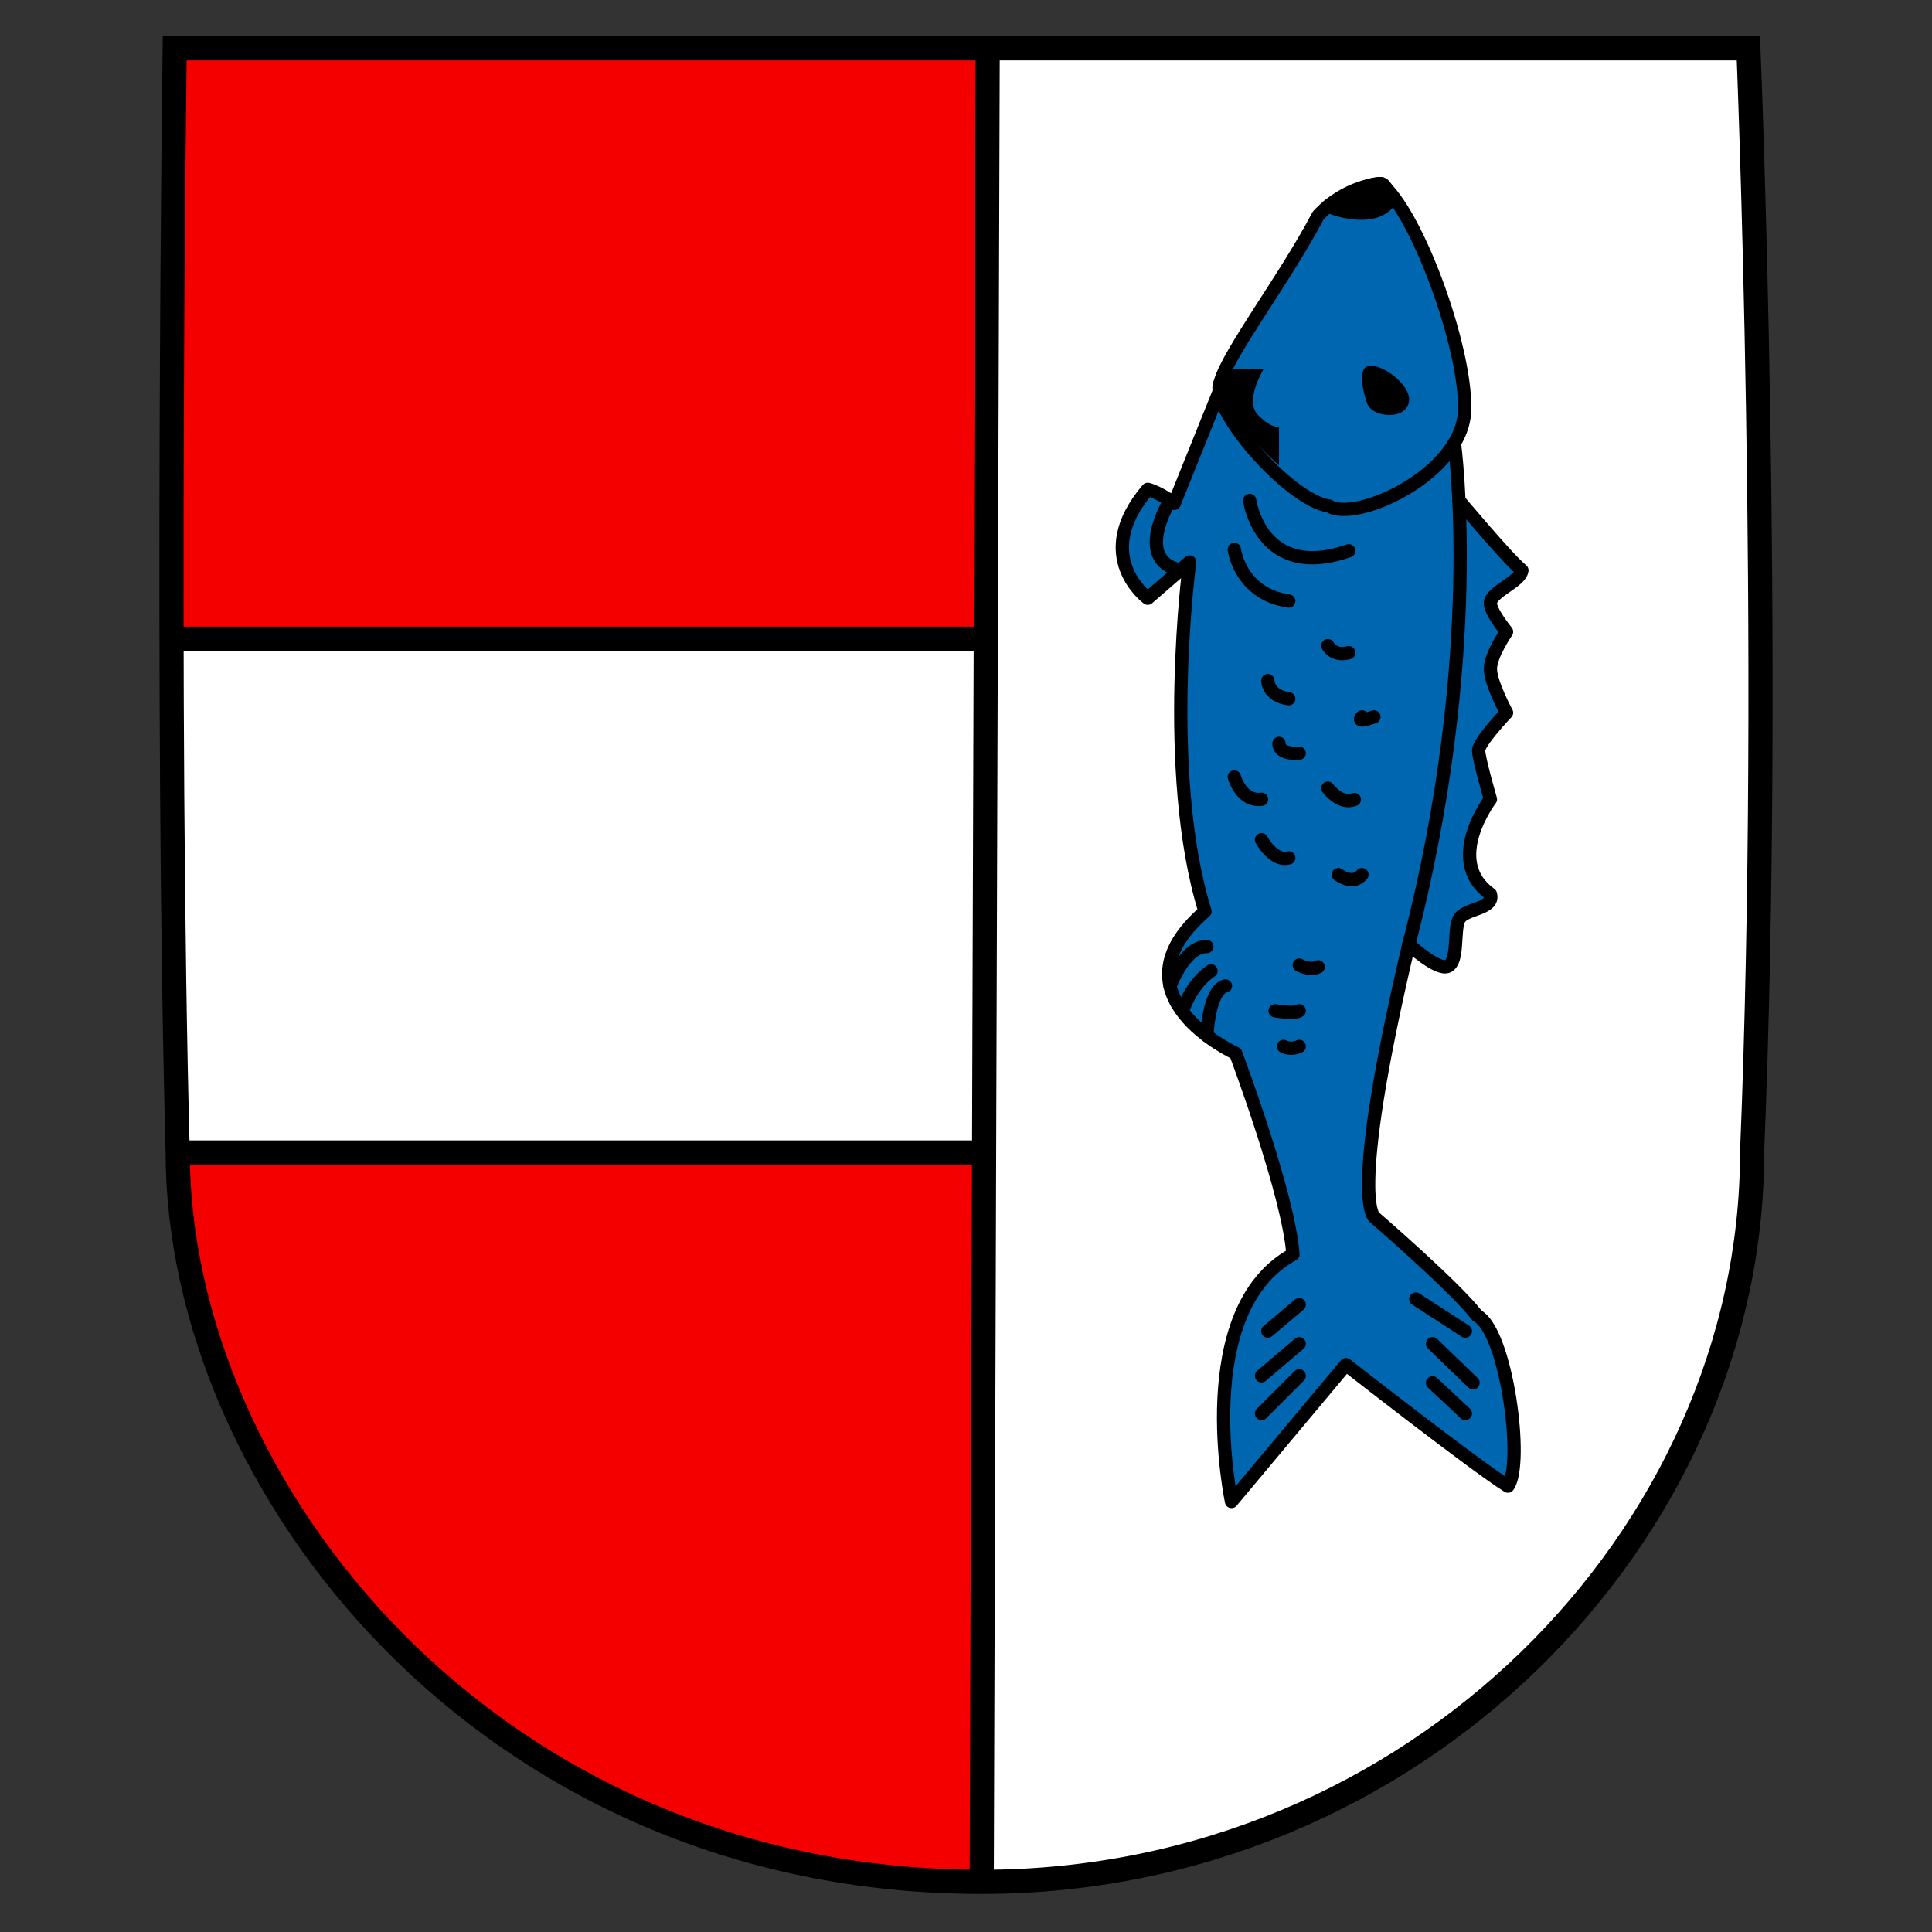 <svg xmlns="http://www.w3.org/2000/svg" version="1.1" xmlns:xlink="http://www.w3.org/1999/xlink" width="400" height="400"><rect width="100%" height="100%" fill="#333333" stroke="none"/><svg id="SvgjsSvg1006" xmlns="http://www.w3.org/2000/svg" version="1.1" viewBox="0 0 400 400">
  <!-- Generator: Adobe Illustrator 29.5.1, SVG Export Plug-In . SVG Version: 2.1.0 Build 141)  -->
  <defs>
    <style>
      .st0, .st1 {
        stroke-linecap: round;
        stroke-linejoin: round;
        stroke-width: 2.75px;
      }

      .st0, .st1, .st2 {
        stroke: #000;
      }

      .st0, .st2 {
        fill: none;
      }

      .st3 {
        fill: #0066af;
      }

      .st4 {
        fill: #fff;
      }

      .st5 {
        fill: #f40000;
      }

      .st2 {
        stroke-width: 5px;
      }
    </style>
  </defs>
  <path class="st4" d="M36.172,10s-1.856,136.575.619,228.606c0,68.844,64.041,151.011,166.465,151.011,89.869,0,159.496-71.969,159.496-151.011,4.331-105.688-.768-228.606-.768-228.606H36.172Z"></path>
  <path class="st5" d="M203.256,238.606H36.791c0,68.844,64.041,151.011,166.465,151.011"></path>
  <g>
    <path class="st3" d="M302.06,103.612s10.286,12.297,13.032,14.464c-.263,2.311-6.2,4.342-6.516,6.648-.235,1.716,3.336,6.07,3.336,6.07,0,0-3.204,4.625-3.336,7.515-.132,2.89,3.336,9.249,3.336,9.249,0,0-5.781,6.07-5.781,7.804s2.444,10.116,2.444,10.116c0,0-9.695,12.718,0,19.655.88,3.179-5.384,2.89-6.516,5.203s-.045,8.622-2.287,9.714c-2.082,1.015-8.093-4.512-8.093-4.512"></path>
    <path class="st3" d="M285.899,38.012s-7.226.335-13.007,6.648c-6.648,12.718-18.467,28.214-20.233,34.396-2.601,5.203,14.163,24.556,22.545,25.725,5.492,3.468,27.748-6.648,28.037-19.944.289-13.296-10.116-41.266-17.342-46.825Z"></path>
    <path class="st3" d="M301.108,91.749s6.179,43.67-9.429,103.791c-12.91,54.629-6.937,56.652-6.937,56.652,0,0,16.692,14.403,21.1,20.233,6.07,3.179,9.709,30.638,6.359,35.263-6.937-4.336-33.529-25.147-33.529-25.147l-23.701,28.326s-8.382-39.599,12.718-51.16c-.867-12.429-11.851-41.622-11.851-41.622,0,0-26.399-12.043-6.359-29.385-8.96-28.904-3.179-72.357-3.179-72.357l-8.671,7.515s-11.851-8.671,0-22.545c2.312.578,5.492,2.89,5.492,2.89l9.302-23.123"></path>
    <path class="st0" d="M302.06,103.612s10.286,12.297,13.032,14.464c-.263,2.311-6.2,4.342-6.516,6.648-.235,1.716,3.336,6.07,3.336,6.07,0,0-3.204,4.625-3.336,7.515-.132,2.89,3.336,9.249,3.336,9.249,0,0-5.781,6.07-5.781,7.804s2.444,10.116,2.444,10.116c0,0-9.695,12.718,0,19.655.88,3.179-5.384,2.89-6.516,5.203s-.045,8.622-2.287,9.714c-2.082,1.015-8.093-4.512-8.093-4.512"></path>
    <path d="M283.008,83.392s-2.312-6.359,0-7.515,9.538,3.758,8.671,7.515-7.87,2.975-8.671,0Z"></path>
    <path class="st1" d="M274.942,42.709s9.928,4.143,13.139-1.668c-.644-.873-1.18-3.003-2.182-3.029-3.918-.104-10.956,4.697-10.956,4.697"></path>
    <path d="M253.719,76.417h7.9s-4.047,6.55-1.156,9.508,4.336,2.38,4.336,2.38v8.024s-16.378-14.169-11.08-19.912"></path>
    <path class="st0" d="M258.731,103.612s2.31,16.777,20.52,10.418"></path>
    <path class="st0" d="M255.55,113.741s1.156,9.249,11.273,10.695"></path>
    <path class="st0" d="M274.915,133.685s1.156,2.312,4.336,1.445"></path>
    <path class="st0" d="M262.486,140.911s0,3.179,4.336,3.758"></path>
    <path class="st0" d="M281.981,148.426s-1.574,1.445,2.473,0"></path>
    <path class="st0" d="M264.799,153.917s-.287,2.312,4.192,2.023"></path>
    <path class="st0" d="M255.55,160.854s1.445,5.203,5.636,4.625"></path>
    <path class="st0" d="M274.915,163.189s2.601,3.536,5.492,2.335"></path>
    <path class="st0" d="M261.186,173.861s2.457,4.625,5.636,3.758"></path>
    <path class="st0" d="M277.083,181.087s3.003,2.312,4.898,0"></path>
    <path class="st0" d="M242.247,103.612s-7.624,12.33,2.117,14.409"></path>
    <line class="st0" x1="293.125" y1="268.956" x2="303.386" y2="275.604"></line>
    <line class="st0" x1="296.593" y1="278.205" x2="304.975" y2="286.298"></line>
    <line class="st0" x1="296.593" y1="286.298" x2="303.386" y2="292.657"></line>
    <line class="st0" x1="268.991" y1="270.112" x2="262.486" y2="275.604"></line>
    <line class="st0" x1="268.991" y1="278.205" x2="261.186" y2="284.853"></line>
    <line class="st0" x1="268.991" y1="284.853" x2="261.186" y2="292.657"></line>
    <path class="st0" d="M268.991,199.81s2.221,1.244,3.928.366"></path>
    <path class="st0" d="M264.004,209.271s3.977.725,4.987,0"></path>
    <path class="st0" d="M265.738,216.639s1.375.867,3.253,0"></path>
    <rect class="st5" x="36.172" y="10" width="167.084" height="122.239"></rect>
    <g>
      <line class="st2" x1="204.491" y1="10" x2="203.256" y2="389.618"></line>
      <line class="st2" x1="36.609" y1="238.606" x2="203.256" y2="238.606"></line>
      <line class="st2" x1="35.505" y1="132.239" x2="203.256" y2="132.239"></line>
      <path class="st2" d="M36.172,10s-1.856,136.575.619,228.606c0,68.844,64.041,151.011,166.465,151.011,89.869,0,159.496-71.969,159.496-151.011,4.331-105.688-.768-228.606-.768-228.606H36.172Z"></path>
    </g>
    <path class="st0" d="M285.899,38.012s-7.226.335-13.007,6.648c-6.648,12.718-18.467,28.214-20.233,34.396-2.601,5.203,14.163,24.556,22.545,25.725,5.492,3.468,27.748-6.648,28.037-19.944.289-13.296-10.116-41.266-17.342-46.825Z"></path>
    <path class="st0" d="M301.108,91.749s6.179,43.67-9.429,103.791c-12.91,54.629-6.937,56.652-6.937,56.652,0,0,16.692,14.403,21.1,20.233,6.07,3.179,9.709,30.638,6.359,35.263-6.937-4.336-33.529-25.147-33.529-25.147l-23.701,28.326s-8.382-39.599,12.718-51.16c-.867-12.429-11.851-41.622-11.851-41.622,0,0-26.399-12.043-6.359-29.385-8.96-28.904-3.179-72.357-3.179-72.357l-8.671,7.515s-11.851-8.671,0-22.545c2.312.578,5.492,2.89,5.492,2.89l9.302-23.123"></path>
    <path class="st0" d="M242.247,204.13s2.993-8.206,7.618-8.158"></path>
    <path class="st0" d="M244.855,209.271s1.634-5.438,5.873-8.26"></path>
    <path class="st0" d="M249.865,214.412s.386-9.495,3.855-10.281"></path>
  </g>
</svg><style>@media (prefers-color-scheme: light) { :root { filter: none; } }
@media (prefers-color-scheme: dark) { :root { filter: none; } }
</style></svg>